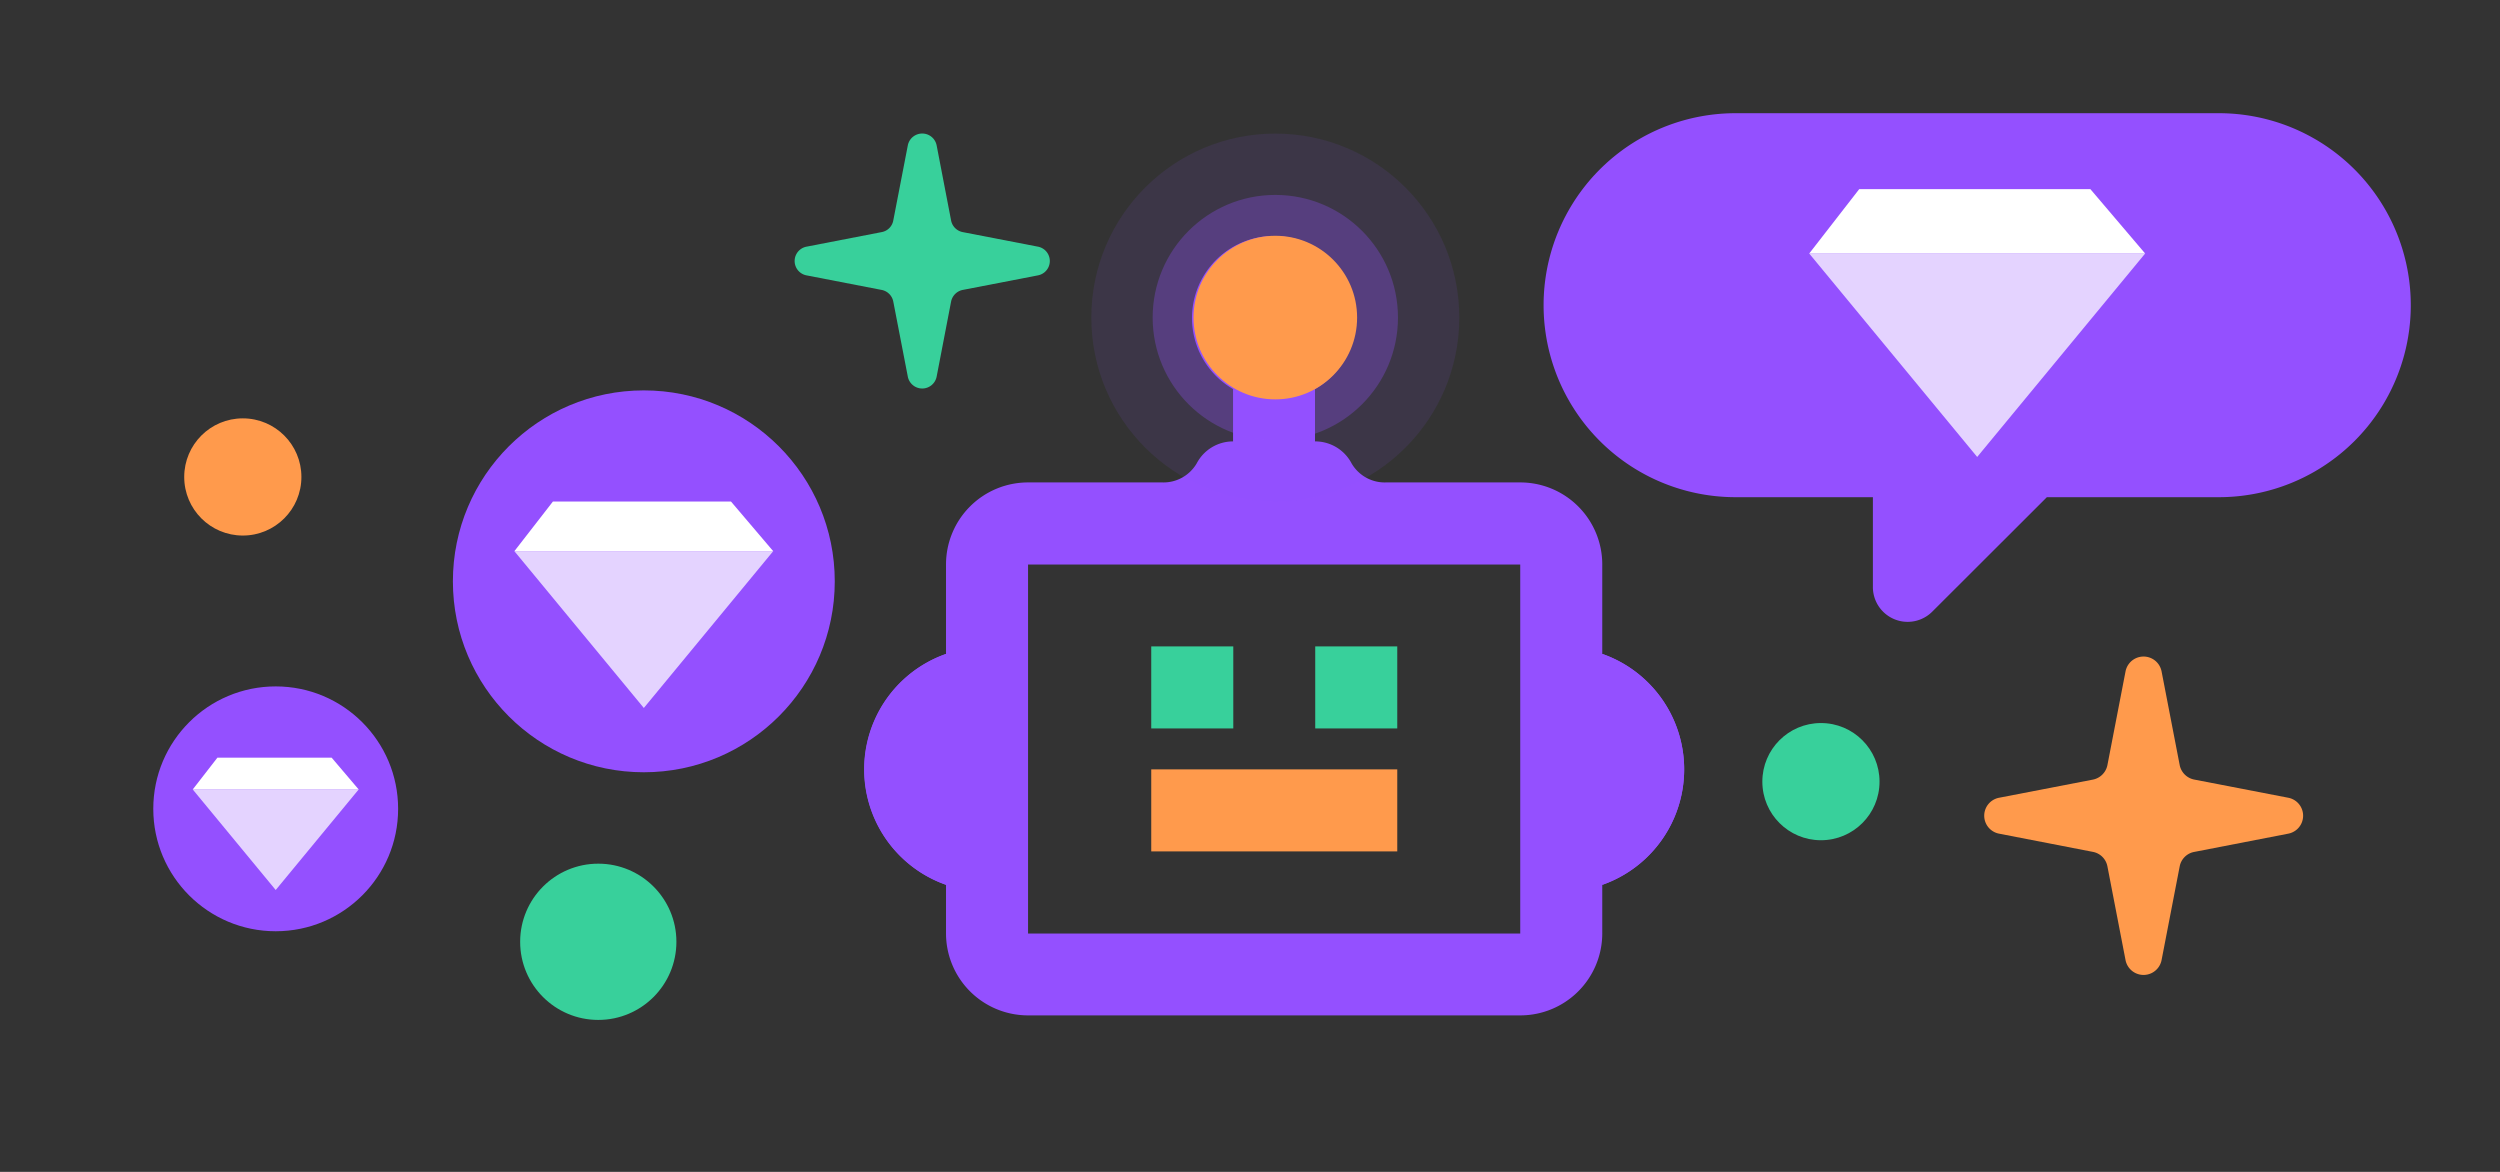 <svg xmlns="http://www.w3.org/2000/svg" viewBox="0 0 320 150"><rect x="0" y="0" width="320" height="150" fill="#333333" stroke="none"/><defs><style>.cls-1,.cls-4,.cls-5{fill:#9450ff;}.cls-2{fill:#38d09b;}.cls-3{fill:#ff9a4c;}.cls-4{opacity:0.1;}.cls-5{opacity:0.3;}.cls-6,.cls-7{fill:#fff;}.cls-7{opacity:0.75;}</style></defs><title>addon_network-3-feature1</title><g id="Target"><path class="cls-1" d="M205.09,113.26v6.21a10.5,10.5,0,0,1-10.5,10.5h-63a10.5,10.5,0,0,1-10.5-10.5v-6.21a15.66,15.66,0,0,1,0-29.56V72.25a10.5,10.5,0,0,1,10.5-10.5h17.17a4.93,4.93,0,0,0,4.42-2.44,5.25,5.25,0,0,1,4.65-2.81V49.8a10.5,10.5,0,1,1,10.49,0v6.7A5.25,5.25,0,0,1,173,59.31a4.91,4.91,0,0,0,4.41,2.44h17.18a10.5,10.5,0,0,1,10.5,10.5V83.7a15.66,15.66,0,0,1,0,29.56Zm-10.5-41h-63v47.23h63Z"/><rect class="cls-2" x="147.36" y="82.74" width="10.5" height="10.5"/><rect class="cls-2" x="168.35" y="82.74" width="10.5" height="10.5"/><rect class="cls-3" x="147.36" y="98.48" width="31.49" height="10.5"/><path class="cls-1" d="M121.12,113.26a15.66,15.66,0,0,1,0-29.56Z"/><path class="cls-1" d="M205.09,83.7a15.66,15.66,0,0,1,0,29.56Z"/><circle class="cls-4" cx="163.24" cy="40.65" r="23.55"/><circle class="cls-5" cx="163.24" cy="40.65" r="15.7"/><circle class="cls-3" cx="163.24" cy="40.65" r="10.47"/><circle class="cls-2" cx="76.58" cy="120.55" r="10"/><circle class="cls-3" cx="31.08" cy="61.05" r="7.5"/><circle class="cls-2" cx="233.08" cy="100.05" r="7.5"/><path class="cls-3" d="M280.89,99.79l12,2.32a2.34,2.34,0,0,1,0,4.6l-12,2.33A2.33,2.33,0,0,0,279,110.9l-2.32,12a2.35,2.35,0,0,1-4.61,0l-2.32-12a2.33,2.33,0,0,0-1.86-1.86l-12-2.33a2.34,2.34,0,0,1,0-4.6l12-2.32a2.36,2.36,0,0,0,1.86-1.86l2.32-12a2.35,2.35,0,0,1,4.61,0l2.32,12A2.36,2.36,0,0,0,280.89,99.79Z"/><path class="cls-2" d="M123.23,29.71l9.61,1.86a1.87,1.87,0,0,1,0,3.68l-9.61,1.86a1.9,1.9,0,0,0-1.49,1.49l-1.85,9.61a1.88,1.88,0,0,1-3.69,0l-1.86-9.61a1.88,1.88,0,0,0-1.49-1.49l-9.6-1.86a1.87,1.87,0,0,1,0-3.68l9.6-1.86a1.85,1.85,0,0,0,1.49-1.49l1.86-9.61a1.88,1.88,0,0,1,3.69,0l1.85,9.61A1.88,1.88,0,0,0,123.23,29.71Z"/><path class="cls-1" d="M284,14.49H222.16a24.57,24.57,0,0,0-24.58,24.58h0a24.57,24.57,0,0,0,24.58,24.57h17.57V75.15a4.45,4.45,0,0,0,7.6,3.14L262,63.64h22a24.57,24.57,0,0,0,24.58-24.57h0A24.57,24.57,0,0,0,284,14.49Z"/><polygon class="cls-6" points="274.58 32.45 231.58 32.45 237.98 24.21 267.57 24.21 274.58 32.45"/><polygon class="cls-7" points="253.08 58.49 231.58 32.45 274.58 32.45 253.08 58.49"/><circle class="cls-1" cx="82.41" cy="74.41" r="24.44"/><polygon class="cls-6" points="98.97 70.55 65.84 70.55 70.77 64.2 93.57 64.2 98.97 70.55"/><polygon class="cls-7" points="82.41 90.62 65.84 70.55 98.97 70.55 82.41 90.62"/><circle class="cls-1" cx="35.29" cy="103.53" r="15.67"/><polygon class="cls-6" points="45.91 101.05 24.67 101.05 27.83 96.98 42.45 96.98 45.91 101.05"/><polygon class="cls-7" points="35.29 113.92 24.67 101.05 45.91 101.05 35.29 113.92"/></g></svg>